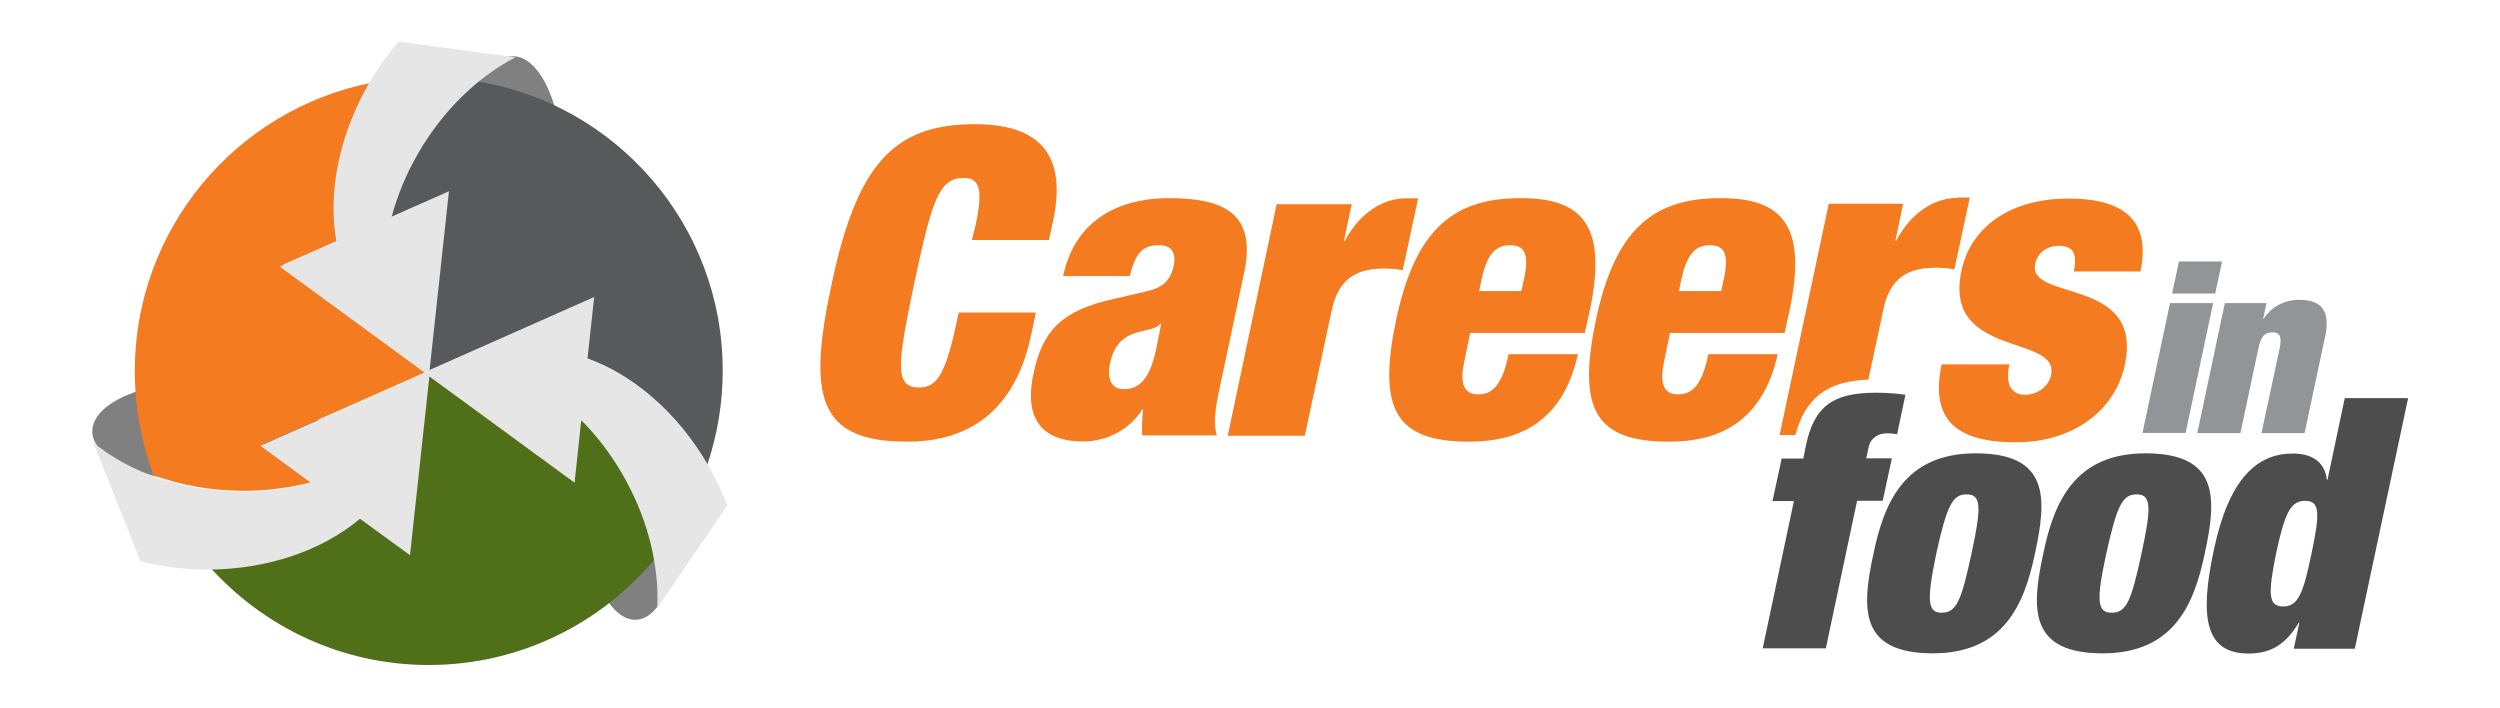 <svg xmlns="http://www.w3.org/2000/svg" viewBox="0 0 120 34" width="120" height="34">
	<style>
		tspan { white-space:pre }
		.shp0 { fill: #929497 } 
		.shp1 { fill: #f47b20 } 
		.shp2 { fill: #4d4d4d } 
		.shp3 { fill: #808080 } 
		.shp4 { fill: #4f6f19 } 
		.shp5 { fill: #58595b } 
		.shp6 { fill: #e6e6e6 } 
	</style>
	<path id="Layer" class="shp0" d="M104.16 14.55L106.23 14.55L104.91 20.78L102.84 20.78L104.16 14.55ZM104.59 12.55L106.66 12.55L106.33 14.09L104.26 14.09L104.59 12.55ZM106.79 14.55L108.79 14.55L108.63 15.31L108.65 15.31C108.74 15.17 108.85 15.04 108.97 14.92C109.09 14.81 109.23 14.71 109.38 14.63C109.53 14.55 109.69 14.49 109.85 14.45C110.01 14.41 110.18 14.39 110.35 14.39C111.25 14.39 111.89 14.75 111.62 16.09L110.62 20.79L108.55 20.79L109.43 16.69C109.53 16.17 109.44 15.95 109.07 15.95C108.7 15.95 108.52 16.17 108.41 16.69L107.54 20.79L105.47 20.79L106.79 14.56L106.79 14.55Z" />
	<g id="Layer">
		<path id="Layer" fill-rule="evenodd" class="shp1" d="M46.85 10.7C47.2 9.04 46.99 8.54 46.25 8.54C45.08 8.54 44.73 9.61 43.89 13.57C43.05 17.54 42.94 18.6 44.12 18.6C45.07 18.6 45.44 17.78 46.02 15L49.72 15L49.49 16.1C48.61 20.2 45.99 21.2 43.55 21.2C39.25 21.2 38.75 19.04 39.93 13.58C41.13 7.98 42.83 5.96 46.79 5.96C50.24 5.96 51.15 7.76 50.55 10.6L50.35 11.52L46.65 11.52L46.85 10.72L46.85 10.7ZM54.87 19.65L54.83 19.65C54.21 20.65 53.1 21.19 51.99 21.19C49.77 21.19 49.19 19.83 49.61 17.92C50.04 15.87 50.97 14.9 53.45 14.35L54.97 14C55.81 13.82 56.17 13.47 56.33 12.8C56.47 12.12 56.25 11.77 55.61 11.77C54.91 11.77 54.51 12.07 54.23 13.25L51.03 13.25C51.71 10.07 54.4 9.51 56.08 9.51C58.68 9.51 60.33 10.19 59.72 13.08L58.57 18.5C58.34 19.53 58.22 20.33 58.41 20.9L54.83 20.9C54.79 20.5 54.83 20.1 54.87 19.65ZM55.47 16.88L55.74 15.54L55.7 15.54C55.45 15.84 54.94 15.81 54.34 16.04C53.7 16.31 53.44 16.74 53.27 17.48C53.13 18.22 53.37 18.68 53.93 18.68C54.75 18.69 55.2 18.08 55.47 16.86L55.47 16.88ZM64.88 9.8L64.51 11.57L64.55 11.57C65.25 10.23 66.38 9.52 67.47 9.52L68.07 9.52L67.33 12.97C67.03 12.91 66.73 12.89 66.43 12.89C65.11 12.89 64.25 13.39 63.93 14.86L62.63 20.92L58.93 20.92L61.28 9.8L64.88 9.8Z" />
		<path id="B" fill-rule="evenodd" class="shp1" d="M70.57 15.97L70.27 17.43C70.02 18.63 70.43 18.93 70.95 18.93C71.61 18.93 72.1 18.53 72.41 17L75.74 17C75.44 18.34 74.9 19.38 74.04 20.1C73.2 20.82 72.04 21.2 70.51 21.2C66.94 21.2 66.13 19.6 67.01 15.37C67.91 11.12 69.66 9.51 72.99 9.51C75.95 9.51 77.16 10.81 76.32 14.85L76.07 15.98L70.57 15.98L70.57 15.97ZM73.14 13.47C73.39 12.3 73.26 11.77 72.48 11.77C71.72 11.77 71.35 12.3 71.1 13.47L71 13.97L73.03 13.97L73.13 13.47L73.14 13.47Z" />
		<path id="B" fill-rule="evenodd" class="shp1" d="M80.16 15.97L79.86 17.43C79.61 18.63 80.02 18.93 80.54 18.93C81.2 18.93 81.69 18.53 82 17L85.33 17C85.03 18.34 84.49 19.38 83.63 20.1C82.79 20.82 81.63 21.2 80.1 21.2C76.53 21.2 75.72 19.6 76.6 15.37C77.5 11.12 79.25 9.51 82.58 9.51C85.54 9.51 86.75 10.81 85.91 14.85L85.66 15.98L80.16 15.98L80.16 15.97ZM82.73 13.47C82.98 12.3 82.85 11.77 82.07 11.77C81.31 11.77 80.94 12.3 80.69 13.47L80.59 13.97L82.62 13.97L82.72 13.47L82.73 13.47Z" />
		<path id="Layer" fill-rule="evenodd" class="shp1" d="M96.46 17.45C96.36 17.88 96.36 18.29 96.48 18.55C96.62 18.8 96.85 18.95 97.18 18.95C97.75 18.95 98.33 18.6 98.45 18C98.88 16.03 93.25 17.2 94.15 13C94.55 11.05 96.31 9.53 99.31 9.53C102.08 9.53 103.23 10.7 102.74 13.03L99.54 13.03C99.74 12.08 99.44 11.8 98.82 11.8C98.27 11.8 97.79 12.13 97.69 12.66C97.29 14.49 102.91 13.26 101.99 17.51C101.54 19.67 99.55 21.23 96.75 21.23C93.65 21.23 92.68 19.93 93.2 17.49L96.44 17.49L96.46 17.45ZM93.95 9.48L94.55 9.48L93.81 12.93C93.51 12.87 93.21 12.85 92.91 12.85C91.58 12.85 90.71 13.36 90.41 14.82L89.68 18.22C88.76 18.26 87.98 18.44 87.38 18.9C86.75 19.38 86.4 20.05 86.18 20.88L85.42 20.88L87.78 9.78L91.35 9.78L90.98 11.55L91.02 11.55C91.72 10.22 92.84 9.5 93.94 9.5L93.95 9.48Z" />
	</g>
	<g id="Layer">
		<path id="Layer" class="shp2" d="M86.13 24.05L85.08 24.05L85.52 22.01L86.56 22.01L86.69 21.35C87.09 19.53 87.94 18.85 90.04 18.85C90.48 18.85 91 18.88 91.46 18.95L91.06 20.85C90.93 20.82 90.79 20.8 90.56 20.8C90.19 20.8 89.8 21 89.7 21.44L89.58 22L90.81 22L90.37 24.04L89.14 24.04L87.64 31.12L84.61 31.12L86.11 24.04L86.13 24.05Z" />
		<path id="Layer" fill-rule="evenodd" class="shp2" d="M92.78 31.36C89.22 31.36 89.36 29.19 89.93 26.56C90.43 24.16 91.4 21.76 94.83 21.76C98.39 21.76 98.25 23.93 97.68 26.56C97.18 28.96 96.21 31.36 92.78 31.36ZM93.2 29.41C93.9 29.41 94.14 28.87 94.63 26.58C95.13 24.28 95.09 23.73 94.39 23.73C93.72 23.73 93.45 24.27 92.94 26.58C92.46 28.88 92.54 29.41 93.2 29.41ZM100.93 31.36C97.37 31.36 97.51 29.19 98.08 26.56C98.58 24.16 99.55 21.76 102.98 21.76C106.54 21.76 106.4 23.93 105.83 26.56C105.33 28.96 104.37 31.36 100.93 31.36ZM101.36 29.41C102.06 29.41 102.3 28.87 102.79 26.58C103.29 24.28 103.25 23.73 102.55 23.73C101.88 23.73 101.61 24.27 101.1 26.58C100.6 28.88 100.68 29.41 101.36 29.41ZM112.56 19.11L115.59 19.11L113.03 31.14L110.1 31.14L110.37 29.89L110.34 29.89C109.74 30.89 109.04 31.37 107.94 31.37C105.9 31.37 105.54 29.75 106.27 26.37C107 22.93 108.37 21.77 110.05 21.77C110.91 21.77 111.58 22.11 111.69 23.03L111.72 23.03L112.55 19.1L112.56 19.11ZM109.59 29.11C110.29 29.11 110.55 28.54 110.95 26.58C111.37 24.61 111.35 24.04 110.65 24.04C109.95 24.04 109.67 24.61 109.25 26.58C108.85 28.54 108.89 29.11 109.59 29.11Z" />
	</g>
	<path id="Layer" class="shp3" d="M24.62 13.73C23.28 13.73 19.79 10.78 19.79 7.73C19.79 4.68 23.29 2.7 24.62 2.7C25.96 2.7 27.04 5.17 27.04 8.2C27.04 11.23 25.96 13.7 24.62 13.7L24.62 13.73ZM30.5 29.75C29.16 29.75 28.08 27.28 28.08 24.25C28.08 21.22 29.16 18.75 30.5 18.75C31.84 18.75 32.92 21.22 32.92 24.25C32.93 25.95 32.09 29.75 30.5 29.75ZM15.43 20.7C15.43 22.04 12.96 23.12 9.93 23.12C6.9 23.12 4.43 22.04 4.43 20.7C4.43 19.36 6.9 18.28 9.93 18.28C12.96 18.28 15.43 19.38 15.43 20.7Z" />
	<path id="Layer" class="shp4" d="M17.3 24.68C15.54 26.18 12.93 27.13 10 27.14C12.6 30.07 16.37 31.92 20.58 31.92C24.98 31.92 28.91 29.9 31.5 26.75C31.26 25.38 30.76 23.97 29.97 22.61C29.37 21.57 28.67 20.66 27.87 19.89L27.54 22.91L20.57 17.81L19.64 26.39L17.31 24.69L17.3 24.68Z" />
	<path id="Layer" class="shp1" d="M16.26 11.54C15.86 9.27 16.32 6.54 17.79 3.98C11.33 5.28 6.47 10.98 6.47 17.81C6.47 19.57 6.79 21.25 7.37 22.81C8.67 23.29 10.15 23.56 11.72 23.56C12.01 23.56 12.29 23.55 12.58 23.53C12.87 23.51 13.15 23.48 13.44 23.44C13.72 23.41 14 23.36 14.28 23.3C14.56 23.24 14.84 23.18 15.12 23.1L12.67 21.3L20.57 17.8L13.6 12.7L16.25 11.53L16.26 11.54Z" />
	<path id="Layer" class="shp5" d="M22.85 3.88C21.79 4.78 20.82 5.92 20.03 7.28C19.43 8.32 19 9.38 18.73 10.45L21.5 9.22L20.57 17.8L28.47 14.3L28.17 17.2C30.34 17.98 32.47 19.76 33.95 22.3C34.43 20.88 34.69 19.37 34.69 17.8C34.7 10.8 29.59 4.98 22.87 3.9L22.85 3.88Z" />
	<path id="Layer" fill-rule="evenodd" class="shp6" d="M34.9 24.25C34.84 24.09 34.77 23.92 34.7 23.76C34.64 23.6 34.56 23.44 34.49 23.28C34.41 23.12 34.34 22.97 34.25 22.81C34.17 22.66 34.09 22.5 34 22.35C32.53 19.8 30.4 18 28.2 17.21L28.52 14.26L20.62 17.76L21.55 9.18L18.8 10.4C18.87 10.14 18.95 9.88 19.04 9.62C19.13 9.36 19.23 9.1 19.33 8.85C19.44 8.6 19.55 8.35 19.67 8.1C19.8 7.86 19.92 7.62 20.06 7.38C21.28 5.26 22.96 3.68 24.74 2.75L19.14 2C18.62 2.6 18.14 3.26 17.71 4C16.57 5.98 16.01 8.08 16.01 10C16.01 10.55 16.05 11.08 16.15 11.6L13.43 12.8L20.4 17.9L12.5 21.4L14.93 23.18C13.93 23.45 12.83 23.6 11.68 23.6C8.78 23.6 6.22 22.68 4.48 21.24L6.74 26.94C7.74 27.19 8.81 27.34 9.94 27.34C12.89 27.34 15.51 26.39 17.28 24.9L19.68 26.65L20.61 18.07L27.58 23.17L27.9 20.17C28.64 20.91 29.3 21.77 29.88 22.77C31.02 24.74 31.56 26.83 31.56 28.72L31.55 29.18L34.9 24.28L34.9 24.25Z" />
</svg>